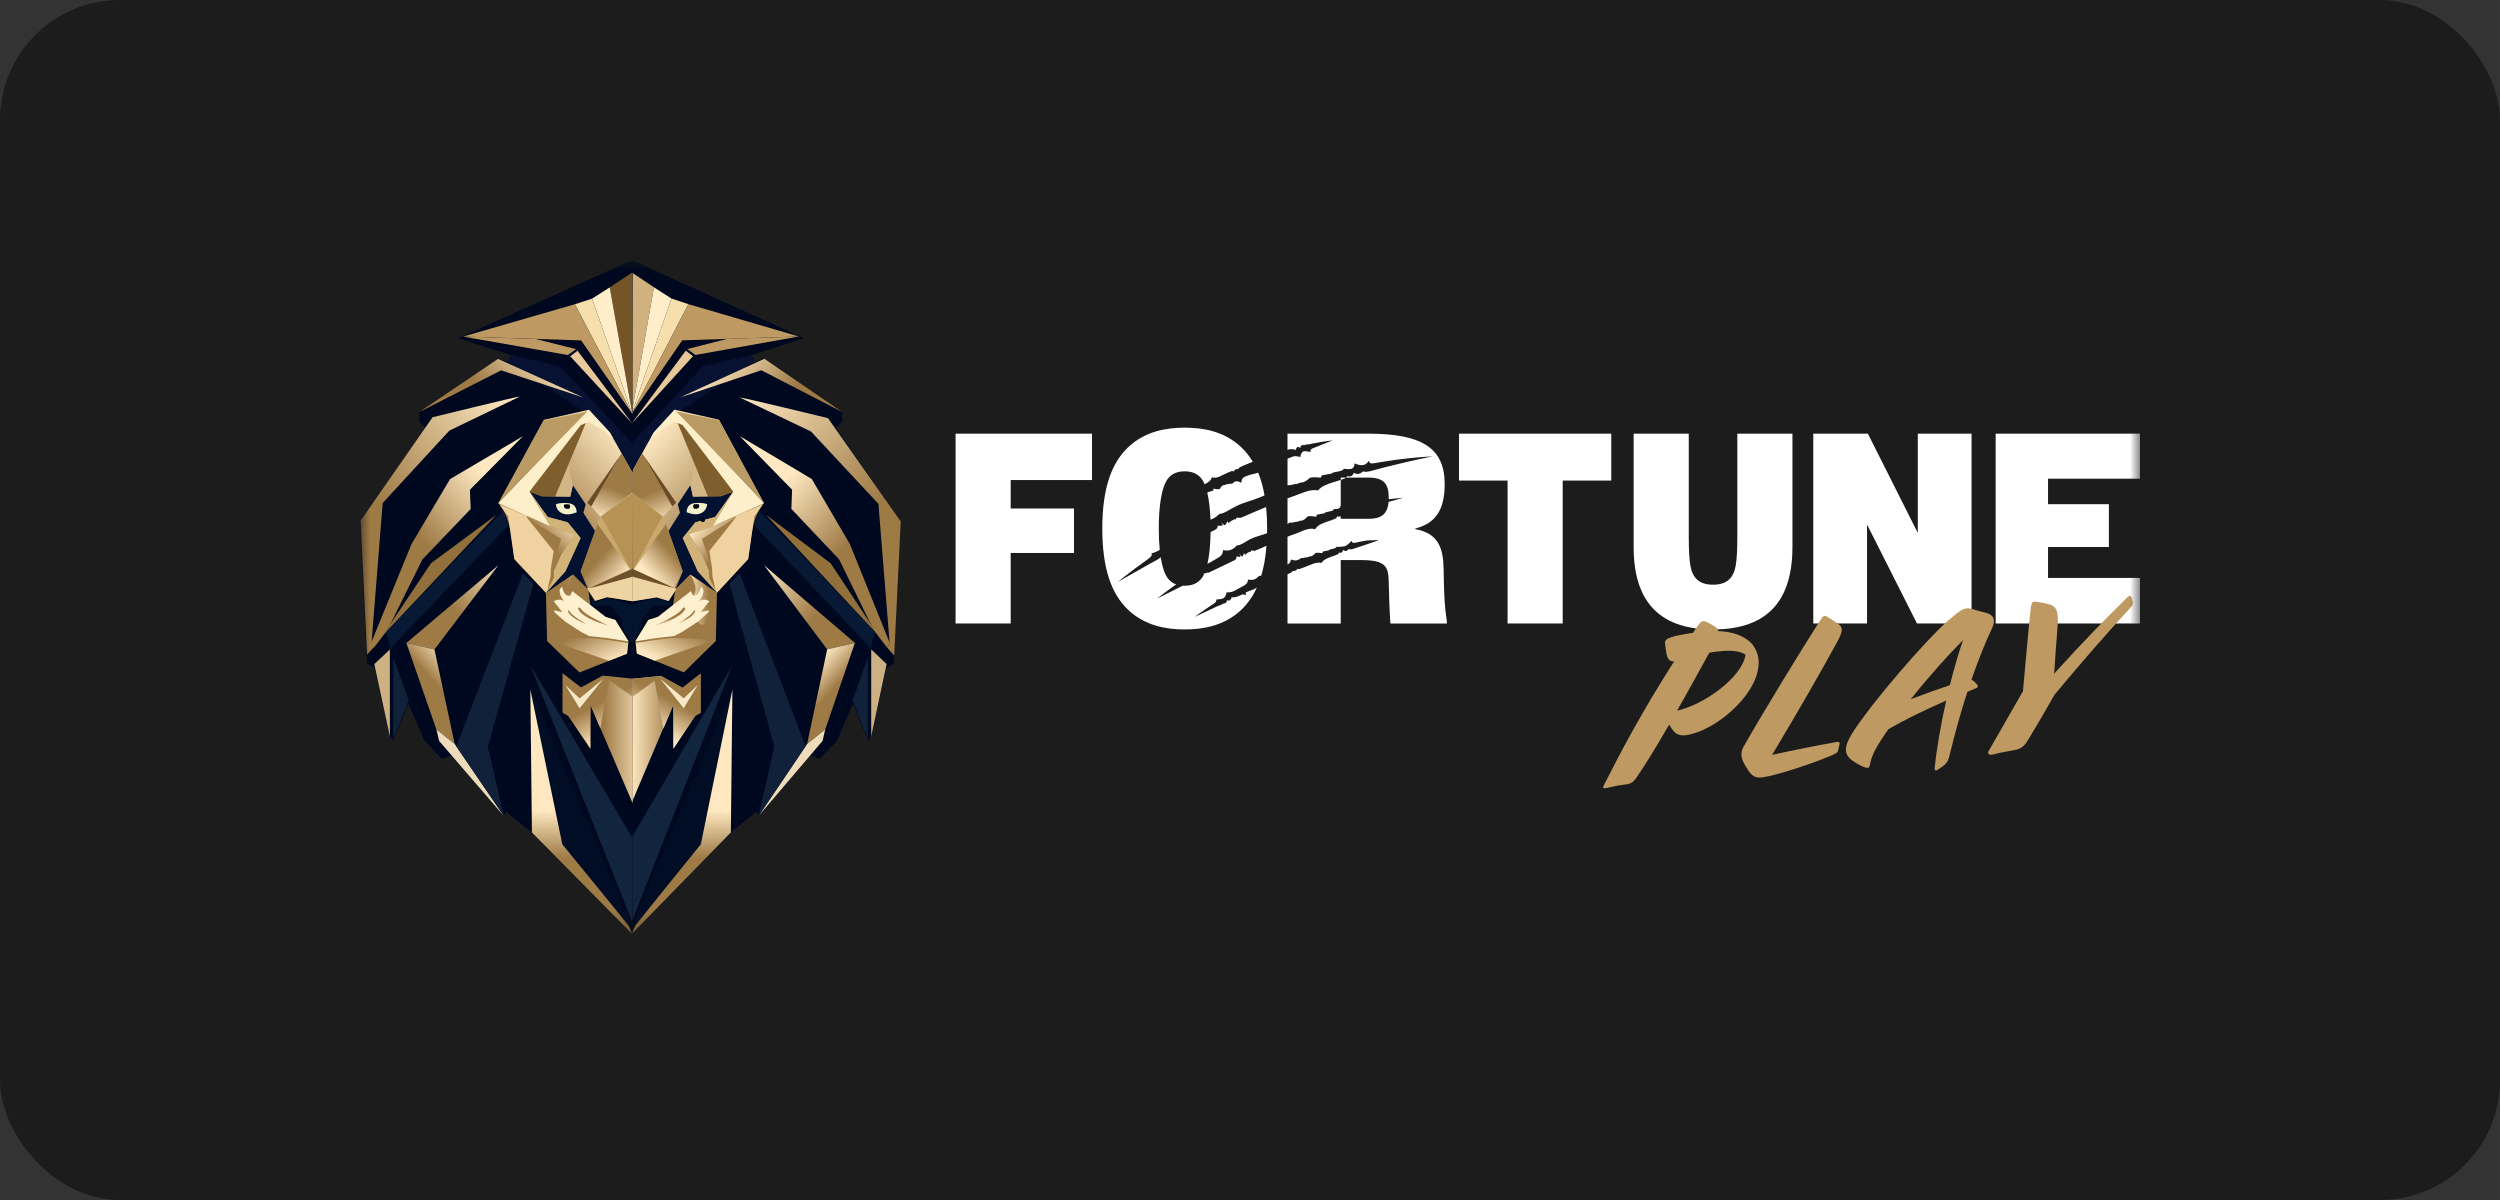 <?xml version="1.0" encoding="UTF-8"?>
<svg xmlns="http://www.w3.org/2000/svg" width="125" height="60" viewBox="0 0 125 60" fill="none">
  <rect x="0" y="0" width="125" height="60" fill="#333333" stroke="none"/>
  <rect width="125" height="60" rx="6" fill="#1C1C1C"></rect>
  <mask id="mask0_5834_1533" style="mask-type:luminance" maskUnits="userSpaceOnUse" x="18" y="13" width="89" height="34">
    <path d="M107 13H18V46.712H107V13Z" fill="white"></path>
  </mask>
  <g mask="url(#mask0_5834_1533)">
    <path d="M42.65 35.188L41.841 37.045L40.993 37.945L40.473 37.753L37.931 40.797L37.816 40.586L36.544 41.62L31.58 46.708V20.696V13L40.184 16.905L37.603 17.748L37.719 18.093L38.22 17.939L42.111 20.6V21.059L41.803 21.404L45.039 26.075L44.711 32.776L44.692 33.178L44.326 33.389L43.574 36.719L43.401 37.045" fill="#00081F"></path>
    <path d="M31.58 13.6L39.76 16.867L34.753 17.786L31.594 21.206L31.58 13.6Z" fill="#00081F"></path>
    <path d="M31.58 20.696L31.594 13.626L32.698 14.365L31.58 20.696Z" fill="#D1B17E"></path>
    <path d="M33.572 14.927L32.698 14.366L31.58 20.696L33.572 14.927Z" fill="#FFEEC9"></path>
    <path d="M34.419 15.208L33.572 14.927L31.58 20.696L34.419 15.208Z" fill="#F7DFAD"></path>
    <path d="M39.94 16.824L34.419 15.208L31.58 20.696L34.111 17.017L39.94 16.824Z" fill="#BE9961"></path>
    <path d="M31.58 21.181L34.29 17.531L34.65 17.812L31.58 21.181Z" fill="#E8C798"></path>
    <path d="M34.361 17.454L34.772 17.748L39.94 16.824L36.37 16.942L34.361 17.454Z" fill="#BE9961"></path>
    <path d="M37.603 17.748L35.157 18.303L31.58 22.17V23.625L32.249 22.342L34.002 20.543L37.719 18.093L37.603 17.748Z" fill="#071232"></path>
    <path d="M38.065 18.513L42.11 20.6L38.219 17.939L34.001 19.873L38.065 18.513Z" fill="url(#paint0_linear_5834_1533)"></path>
    <path d="M33.731 20.485L35.946 20.983L38.2 25.156C38.2 25.156 37.641 25.711 37.525 27.09L37.41 27.951L35.849 29.636L35.792 32.048L34.193 33.618L31.843 32.68L31.766 32.068L32.421 30.996L32.903 30.842L33.654 30.249L33.75 29.56L33.442 30.039L32.845 29.855L31.593 30.058L31.578 23.625L32.333 22.254L32.697 21.615L33.731 20.485Z" fill="url(#paint1_linear_5834_1533)"></path>
    <path d="M35.85 29.636L35.55 29.301L34.889 28.564L34.136 26.899L34.772 26.114L35.759 25.846L36.659 24.582L36.043 24.812L34.648 24.831L34.521 24.257L33.886 25.214L34.001 25.635L33.423 26.554L34.136 28.564L33.789 29.445L34.506 28.725L35.85 29.636Z" fill="#031131"></path>
    <path d="M35.454 28.519L35.088 27.706L34.452 26.71L35.627 26.324L36.659 24.582L35.759 25.845L34.771 26.113L34.136 26.898L34.889 28.564L35.85 29.636L35.473 28.908L35.454 28.519Z" fill="#D1B379"></path>
    <path d="M33.746 21.091L34.136 21.263L36.659 24.582L35.627 26.324L38.2 25.156L37.101 23.994L33.731 20.485L32.697 21.615L32.515 21.936L32.998 21.512L33.746 21.091Z" fill="#FCEFCA"></path>
    <path d="M37.139 23.994L38.199 25.156L35.969 21.027L33.807 20.571L37.139 23.994Z" fill="#B99B63"></path>
    <path d="M34.739 23.236L34.52 24.256L34.648 24.831L35.397 24.82L34.739 23.236Z" fill="#D2B686"></path>
    <path d="M36.557 24.448L36.659 24.582L36.042 24.812L35.397 24.821L33.88 21.151L34.135 21.263L36.557 24.448Z" fill="#7E5E2C"></path>
    <path d="M36.987 21.806L40.589 23.95L42.495 27.205L44.479 32.125L44.364 32.393L43.69 31.512L41.956 27.97L39.568 25.444L39.606 24.486L36.987 21.806Z" fill="url(#paint2_linear_5834_1533)"></path>
    <path d="M38.308 25.75L41.532 28.162L43.535 31.198L43.754 31.597L38.308 25.75Z" fill="#92703B"></path>
    <path d="M38.2 28.258L42.745 32.144L41.359 32.469L38.2 28.258Z" fill="url(#paint3_linear_5834_1533)"></path>
    <path d="M40.357 37.198L41.359 32.469L42.746 32.144L41.263 36.471L40.357 37.198Z" fill="url(#paint4_linear_5834_1533)"></path>
    <path d="M37.93 40.797L40.357 37.198L41.262 36.471L41.128 37.045L37.93 40.797Z" fill="#EDDBB9"></path>
    <path d="M36.466 29.177L36.986 28.674L40.276 37.317L37.93 40.797L38.72 37.332L36.466 29.177Z" fill="#102139"></path>
    <path d="M33.819 29.435L31.58 28.827V30.072L32.831 29.869L33.428 30.053L33.819 29.435Z" fill="#EED4A3"></path>
    <path d="M31.58 28.417L31.678 28.463L33.702 29.398L31.58 28.813V28.417Z" fill="#6E502A"></path>
    <path d="M33.147 25.82L31.692 28.463L33.715 29.398L34.136 28.564L33.423 26.554L33.147 25.82Z" fill="url(#paint5_linear_5834_1533)"></path>
    <path d="M31.58 32.144L31.722 32.029L32.073 31.323V30.991L32.681 30.277H33.424L33.572 30.2V29.996L33.424 30.132L32.852 29.919H32.698L31.58 30.225V32.144Z" fill="#03152E"></path>
    <path d="M31.786 45.889L36.62 34.48L35.041 42.214L31.747 46.31L31.786 45.889Z" fill="#010D25"></path>
    <path d="M36.62 33.255L31.593 41.869V46.081L36.62 33.255Z" fill="#12253E"></path>
    <path d="M31.747 46.31C31.766 46.253 35.041 42.214 35.041 42.214L36.62 34.48L36.543 41.62L31.578 46.709L31.747 46.31Z" fill="url(#paint6_linear_5834_1533)"></path>
    <path d="M33.043 33.79L34.122 34.384L35.027 33.675V35.628L34.757 35.781L33.659 37.428V35.245L31.58 40.146V33.944L33.043 33.79Z" fill="url(#paint7_linear_5834_1533)"></path>
    <path d="M31.58 24.614L33.146 25.82L31.692 28.463L31.593 28.417L31.58 24.614Z" fill="#B69355"></path>
    <path d="M33.267 26.137L33.118 25.875L33.616 25.322L32.109 22.665L31.58 23.625L31.581 24.614L33.147 25.82L33.182 25.877L33.267 26.137Z" fill="url(#paint8_linear_5834_1533)"></path>
    <path d="M33.808 25.131L33.616 25.322L32.108 22.665L33.808 25.131Z" fill="#6A4B28"></path>
    <path d="M31.692 28.463L33.293 26.208C33.293 26.208 33.231 25.786 33.147 25.82C33.063 25.854 31.692 28.463 31.692 28.463Z" fill="#C9A96E"></path>
    <path d="M34.335 25.624C34.335 25.624 34.294 25.198 34.74 25.156C35.186 25.115 35.357 25.211 35.357 25.211C35.357 25.211 35.349 25.534 35.04 25.665C34.732 25.797 34.376 25.624 34.376 25.624" fill="#F5EFCC"></path>
    <path d="M34.699 25.211C34.691 25.223 34.651 25.3 34.651 25.3L34.675 25.398L34.722 25.437H34.841L34.924 25.398L34.959 25.34V25.273L34.935 25.211H34.699Z" fill="#00030D"></path>
    <path d="M35.778 29.496L35.606 28.739V28.417L35.095 26.947L36.791 25.875V25.796L35.627 26.324L34.452 26.71L35.088 27.706L35.454 28.519L35.473 28.908L35.778 29.496Z" fill="url(#paint9_linear_5834_1533)"></path>
    <path d="M38.152 25.211L36.79 25.796V25.875L35.466 27.55L35.605 28.417L35.621 28.807L35.777 29.496L35.849 29.636L37.41 27.951L37.718 25.82L38.152 25.211Z" fill="#EFD29F"></path>
    <path d="M33.019 33.944L34.239 34.917L34.889 34.25L34.184 35.411L33.019 33.944Z" fill="#F4DFB7"></path>
    <path d="M32.731 34.034L31.632 34.84L31.619 33.933L33.052 33.805L34.131 34.398L35.036 33.69V35.642L34.767 35.796L33.669 37.442V35.26L33.171 36.433L32.731 34.034Z" fill="url(#paint10_linear_5834_1533)"></path>
    <path d="M32.734 33.036L35.794 31.966L33.616 31.902L32.914 31.978L31.79 32.144L31.844 32.68L32.734 33.036Z" fill="url(#paint11_linear_5834_1533)"></path>
    <path d="M35.041 31.238C35.041 31.238 35.49 31.376 35.548 30.058C35.548 30.058 35.664 29.631 35.201 29.197L34.506 28.725C34.506 28.725 35.001 29.413 34.652 29.783C34.652 29.783 34.572 30.805 35.041 31.238Z" fill="url(#paint12_linear_5834_1533)"></path>
    <path d="M31.766 32.067L32.826 31.901L33.715 31.799L34.106 31.597L34.889 31.085L35.397 30.638L35.466 30.511L35.04 30.6L35.466 30.058C35.466 30.058 35.178 29.885 34.958 30.058C34.958 30.058 35.38 29.515 35.04 29.336C35.04 29.336 34.988 29.834 34.651 29.783L34.546 29.554L33.653 30.25L32.902 30.843L32.42 30.996L31.765 32.068L31.766 32.067Z" fill="#FDF0CE"></path>
    <path d="M32.654 31.314C32.654 31.314 33.861 30.801 34.099 30.464C34.336 30.127 34.584 30.787 32.654 31.314Z" fill="url(#paint13_linear_5834_1533)"></path>
    <path d="M33.82 31.22C33.82 31.22 34.537 30.814 34.662 30.587C34.786 30.36 34.988 30.754 33.82 31.22Z" fill="url(#paint14_linear_5834_1533)"></path>
    <path d="M33.019 33.944L34.184 34.917L34.889 34.25L34.184 35.411L33.019 33.944Z" fill="#F6E8C8"></path>
    <path d="M43.561 32.469L44.331 33.203L43.561 36.815V32.539" fill="#CEB183"></path>
    <path d="M43.523 32.393L43.755 31.597L37.963 25.546L37.719 26.273L43.523 32.393Z" fill="#081935"></path>
    <path d="M20.417 35.191L21.235 37.048L22.093 37.948L22.619 37.756L25.192 40.8L25.309 40.59L26.595 41.623L31.619 46.712V20.699V13.003L22.911 16.909L25.523 17.751L25.406 18.096L24.899 17.943L20.962 20.603V21.063L21.274 21.408L18 26.079L18.331 32.779L18.351 33.181L18.721 33.391L19.481 36.723L19.657 37.048" fill="#00081F"></path>
    <path d="M31.619 13.603L23.34 16.87L28.407 17.79L31.604 21.21L31.619 13.603Z" fill="#00081F"></path>
    <path d="M31.619 20.7L31.604 13.629L30.487 14.369L31.619 20.7Z" fill="#755528"></path>
    <path d="M29.603 14.931L30.487 14.369L31.619 20.7L29.603 14.931Z" fill="#FFEEC9"></path>
    <path d="M28.745 15.212L29.603 14.931L31.619 20.7L28.745 15.212Z" fill="#F7DFAD"></path>
    <path d="M23.158 16.828L28.745 15.211L31.618 20.7L29.057 17.02L23.158 16.828Z" fill="#BE9961"></path>
    <path d="M31.619 21.185L28.875 17.534L28.512 17.815L31.619 21.185Z" fill="#E8C798"></path>
    <path d="M28.803 17.458L28.387 17.752L23.158 16.828L26.77 16.946L28.803 17.458Z" fill="#BE9961"></path>
    <path d="M25.523 17.752L27.998 18.307L31.619 22.174V23.629L30.941 22.346L29.168 20.546L25.406 18.096L25.523 17.752Z" fill="#071232"></path>
    <path d="M25.055 18.517L20.962 20.604L24.899 17.943L29.168 19.876L25.055 18.517Z" fill="url(#paint15_linear_5834_1533)"></path>
    <path d="M29.44 20.489L27.199 20.987L24.918 25.16C24.918 25.16 25.483 25.715 25.6 27.094L25.717 27.955L27.296 29.64L27.355 32.052L28.972 33.622L31.35 32.684L31.428 32.072L30.766 31L30.278 30.846L29.518 30.253L29.421 29.564L29.733 30.042L30.337 29.858L31.604 30.062L31.619 23.629L30.854 22.258L30.486 21.619L29.44 20.489Z" fill="url(#paint16_linear_5834_1533)"></path>
    <path d="M27.297 29.64L27.601 29.305L28.269 28.568L29.031 26.902L28.388 26.117L27.389 25.849L26.478 24.586L27.102 24.815L28.513 24.835L28.642 24.26L29.285 25.217L29.168 25.639L29.753 26.557L29.031 28.568L29.383 29.448L28.657 28.729L27.297 29.64Z" fill="#031131"></path>
    <path d="M27.697 28.523L28.068 27.709L28.711 26.714L27.522 26.328L26.478 24.586L27.389 25.849L28.388 26.117L29.031 26.902L28.269 28.568L27.297 29.64L27.678 28.911L27.697 28.523Z" fill="#D1B379"></path>
    <path d="M29.425 21.095L29.031 21.267L26.478 24.586L27.522 26.328L24.918 25.16L26.03 23.997L29.44 20.489L30.486 21.618L30.671 21.94L30.182 21.516L29.425 21.095Z" fill="#FCEFCA"></path>
    <path d="M25.991 23.997L24.918 25.16L27.175 21.03L29.363 20.575L25.991 23.997Z" fill="#B99B63"></path>
    <path d="M28.42 23.239L28.641 24.26L28.512 24.835L27.754 24.824L28.42 23.239Z" fill="#D2B686"></path>
    <path d="M26.581 24.452L26.478 24.586L27.102 24.815L27.755 24.824L29.289 21.154L29.031 21.267L26.581 24.452Z" fill="#7E5E2C"></path>
    <path d="M26.146 21.81L22.502 23.954L20.572 27.209L18.564 32.128L18.681 32.397L19.364 31.516L21.118 27.974L23.534 25.448L23.495 24.49L26.146 21.81Z" fill="url(#paint17_linear_5834_1533)"></path>
    <path d="M24.809 25.753L21.547 28.166L19.52 31.201L19.298 31.601L24.809 25.753Z" fill="#92703B"></path>
    <path d="M24.918 28.262L20.319 32.148L21.722 32.473L24.918 28.262Z" fill="url(#paint18_linear_5834_1533)"></path>
    <path d="M22.735 37.202L21.722 32.473L20.319 32.148L21.819 36.474L22.735 37.202Z" fill="url(#paint19_linear_5834_1533)"></path>
    <path d="M25.192 40.801L22.737 37.202L21.82 36.474L21.957 37.048L25.192 40.801Z" fill="#EDDBB9"></path>
    <path d="M26.673 29.18L26.147 28.677L22.818 37.321L25.192 40.801L24.392 37.336L26.673 29.18Z" fill="#102139"></path>
    <path d="M29.367 29.424L31.633 28.817V30.061L30.366 29.858L29.762 30.042L29.367 29.424Z" fill="#EED4A3"></path>
    <path d="M31.633 28.435L31.533 28.481L29.486 29.416L31.633 28.831V28.435Z" fill="#6E502A"></path>
    <path d="M30.033 25.824L31.505 28.467L29.457 29.402L29.032 28.568L29.753 26.558L30.033 25.824Z" fill="url(#paint20_linear_5834_1533)"></path>
    <path d="M31.619 32.148L31.474 32.033L31.119 31.326V30.995L30.504 30.28H29.752L29.603 30.203V29.999L29.752 30.135L30.331 29.923H30.487L31.619 30.229V32.148Z" fill="#03152E"></path>
    <path d="M31.409 45.893L26.517 34.483L28.116 42.218L31.448 46.314L31.409 45.893Z" fill="#010D25"></path>
    <path d="M26.517 33.258L31.604 41.873V46.084L26.517 33.258Z" fill="#12253E"></path>
    <path d="M31.449 46.314C31.429 46.257 28.116 42.217 28.116 42.217L26.517 34.483L26.596 41.624L31.619 46.713L31.449 46.314Z" fill="url(#paint21_linear_5834_1533)"></path>
    <path d="M30.152 33.808L29.06 34.401L28.145 33.694V35.646L28.417 35.799L29.528 37.446V35.263L31.633 40.164L31.619 33.961L30.152 33.808Z" fill="url(#paint22_linear_5834_1533)"></path>
    <path d="M31.646 24.618L30.061 25.824L31.533 28.467L31.633 28.421L31.646 24.618Z" fill="#B69355"></path>
    <path d="M29.911 26.141L30.062 25.879L29.557 25.326L31.083 22.668L31.619 23.629L31.616 24.618L30.032 25.824L29.997 25.881L29.911 26.141Z" fill="url(#paint23_linear_5834_1533)"></path>
    <path d="M29.363 25.135L29.557 25.326L31.083 22.668L29.363 25.135Z" fill="#6A4B28"></path>
    <path d="M31.504 28.467L29.884 26.212C29.884 26.212 29.947 25.79 30.032 25.824C30.117 25.858 31.504 28.467 31.504 28.467Z" fill="#C9A96E"></path>
    <path d="M28.829 25.628C28.829 25.628 28.871 25.201 28.419 25.16C27.967 25.119 27.795 25.215 27.795 25.215C27.795 25.215 27.803 25.538 28.115 25.669C28.427 25.801 28.787 25.628 28.787 25.628" fill="#F5EFCC"></path>
    <path d="M28.462 25.215C28.47 25.226 28.509 25.304 28.509 25.304L28.485 25.402L28.437 25.441H28.318L28.234 25.402L28.198 25.343V25.277L28.222 25.215H28.462Z" fill="#00030D"></path>
    <path d="M27.369 29.5L27.543 28.743V28.421L28.06 26.95L26.345 25.879V25.8L27.522 26.328L28.711 26.714L28.067 27.709L27.697 28.523L27.677 28.911L27.369 29.5Z" fill="url(#paint24_linear_5834_1533)"></path>
    <path d="M24.968 25.215L26.345 25.8V25.879L27.684 27.554L27.544 28.421L27.528 28.811L27.37 29.5L27.297 29.64L25.718 27.955L25.406 25.824L24.968 25.215Z" fill="#EFD29F"></path>
    <path d="M30.162 33.947L28.927 34.921L28.269 34.254L28.982 35.415L30.162 33.947Z" fill="#F4DFB7"></path>
    <path d="M30.462 34.009L31.631 34.84L31.618 33.933L30.137 33.78L29.045 34.373L28.129 33.664V35.617L28.402 35.771L29.513 37.417V35.234L30.017 36.408L30.462 34.009Z" fill="url(#paint25_linear_5834_1533)"></path>
    <path d="M30.449 33.039L27.353 31.97L29.557 31.905L30.268 31.982L31.405 32.148L31.35 32.684L30.449 33.039Z" fill="url(#paint26_linear_5834_1533)"></path>
    <path d="M28.115 31.241C28.115 31.241 27.661 31.379 27.602 30.061C27.602 30.061 27.485 29.634 27.953 29.2L28.657 28.728C28.657 28.728 28.156 29.416 28.509 29.786C28.509 29.786 28.59 30.808 28.115 31.241Z" fill="url(#paint27_linear_5834_1533)"></path>
    <path d="M31.428 32.071L30.356 31.905L29.456 31.803L29.06 31.601L28.268 31.088L27.754 30.642L27.684 30.514L28.114 30.604L27.684 30.061C27.684 30.061 27.975 29.889 28.197 30.061C28.197 30.061 27.77 29.519 28.114 29.34C28.114 29.34 28.167 29.838 28.508 29.787L28.615 29.557L29.518 30.253L30.278 30.847L30.765 31L31.427 32.072L31.428 32.071Z" fill="#FDF0CE"></path>
    <path d="M30.531 31.318C30.531 31.318 29.309 30.805 29.068 30.468C28.828 30.13 28.577 30.79 30.531 31.318Z" fill="url(#paint28_linear_5834_1533)"></path>
    <path d="M29.352 31.224C29.352 31.224 28.626 30.818 28.5 30.591C28.374 30.364 28.17 30.758 29.352 31.224Z" fill="url(#paint29_linear_5834_1533)"></path>
    <path d="M30.162 33.947L28.982 34.921L28.269 34.254L28.982 35.415L30.162 33.947Z" fill="#F6E8C8"></path>
    <path d="M19.494 32.473L18.715 33.207L19.494 36.819V32.543" fill="#CEB183"></path>
    <path d="M19.533 32.397L19.298 31.601L25.159 25.55L25.406 26.277L19.533 32.397Z" fill="#081935"></path>
    <path d="M19.668 32.884L20.439 35.028L19.668 36.959V32.884Z" fill="#10223A"></path>
    <path d="M35.141 26.102C35.294 26.102 35.294 25.867 35.141 25.867C34.989 25.867 34.989 26.102 35.141 26.102Z" fill="#00081F"></path>
    <path d="M43.389 32.88L42.627 35.024L43.389 36.956V32.88Z" fill="#10223A"></path>
    <path d="M36.987 19.873C37.064 19.853 41.398 20.907 41.398 20.907L45.038 26.075L44.711 32.776L44.364 32.392L44.479 32.124L43.921 25.194L40.55 21.576L36.987 19.873Z" fill="url(#paint30_linear_5834_1533)"></path>
    <path d="M25.989 19.828C25.913 19.809 21.629 20.862 21.629 20.862L18.03 26.031L18.354 32.731L18.696 32.348L18.582 32.08L19.134 25.15L22.467 21.531L25.989 19.828Z" fill="url(#paint31_linear_5834_1533)"></path>
    <path d="M61.985 23.375C62.002 23.364 62.019 23.353 62.038 23.343C62.024 23.349 62.012 23.356 62.003 23.361H62.002C61.995 23.366 61.989 23.371 61.985 23.375Z" fill="white"></path>
    <path d="M64.376 28.71V28.712C64.414 28.695 64.45 28.679 64.483 28.663C64.454 28.677 64.418 28.693 64.376 28.71Z" fill="white"></path>
    <path d="M64.542 28.63C64.523 28.642 64.504 28.653 64.483 28.663C64.498 28.656 64.512 28.649 64.522 28.643H64.523C64.531 28.639 64.537 28.634 64.542 28.63Z" fill="white"></path>
    <path d="M63.305 25.351C63.356 25.329 63.395 25.311 63.422 25.296L63.42 25.297C63.403 25.305 63.382 25.315 63.357 25.326C63.34 25.334 63.323 25.342 63.305 25.35V25.351Z" fill="white"></path>
    <path d="M67.037 23.994C67.069 23.983 67.088 23.977 67.088 23.977C67.175 23.95 67.254 23.925 67.305 23.879H67.037V23.994Z" fill="white"></path>
    <path d="M47.779 31.174H50.534V27.649H53.699V25.425H50.534V24.002H54.6V21.683H47.779V31.174Z" fill="white"></path>
    <path d="M62.592 29.501C62.516 29.536 62.401 29.565 62.297 29.615C62.284 29.651 62.289 29.752 62.289 29.752C62.267 29.761 62.182 29.691 62.089 29.734C62.009 29.771 62.004 29.771 62.016 29.765C61.913 29.812 61.747 29.894 61.738 29.838C61.738 29.838 61.692 29.921 61.597 29.845C61.533 29.995 61.492 30.074 61.346 30.003C61.355 30.139 61.245 30.176 61.127 30.194C61.085 30.253 61.008 30.247 60.892 30.304C61.174 30.166 61.085 30.208 60.861 30.316C60.908 30.292 60.82 30.334 60.733 30.376C60.384 30.541 60.047 30.701 59.726 30.849C59.726 30.849 60.062 30.594 60.652 30.208C60.75 30.144 60.855 30.076 60.8 29.984C61.081 29.934 61.268 29.991 61.324 29.621C61.324 29.621 61.58 29.631 61.725 29.539C61.855 29.472 61.998 29.391 62.147 29.308C62.271 29.24 62.399 29.171 62.397 28.979C62.663 29.031 62.797 28.962 62.957 28.794C62.985 28.801 63.023 28.794 63.065 28.779C63.194 28.347 63.281 27.853 63.324 27.289C63.302 27.298 63.28 27.308 63.258 27.317C63.179 27.352 63.1 27.387 63.021 27.422C62.942 27.457 62.863 27.492 62.788 27.517C62.704 27.563 62.746 27.541 62.573 27.518C62.49 27.695 62.519 27.532 62.458 27.602C62.451 27.599 62.316 27.67 62.272 27.739C62.272 27.739 62.21 27.724 62.21 27.642C62.091 27.941 62.12 27.83 61.943 27.674C62.078 27.85 62.056 27.86 61.815 27.826C61.844 27.958 61.756 27.999 61.669 28.039C61.584 28.08 61.502 28.119 61.408 28.164C61.327 28.203 61.236 28.247 61.129 28.3C61.115 28.307 61.099 28.315 61.081 28.323C61.097 28.315 61.113 28.308 61.129 28.3C61.35 28.191 61.235 28.246 61.043 28.34C61.015 28.352 60.899 28.408 60.783 28.465C60.668 28.521 60.553 28.578 60.578 28.566C60.451 28.628 60.359 28.673 60.346 28.601C60.336 28.639 60.339 28.656 60.359 28.658C60.416 28.647 60.476 28.618 60.542 28.586C60.444 28.633 60.386 28.661 60.359 28.658C60.315 28.667 60.272 28.666 60.229 28.648C60.208 28.697 60.186 28.744 60.163 28.786C59.999 29.085 59.713 29.288 59.235 29.288C59.201 29.288 59.168 29.287 59.136 29.285C59.124 29.291 59.113 29.296 59.102 29.302C58.67 29.52 58.253 29.731 57.855 29.929C57.856 29.93 58.198 29.651 58.808 29.22C58.576 29.137 58.415 28.982 58.307 28.786C58.187 28.568 58.097 28.251 58.035 27.862C57.989 27.904 57.928 27.946 57.854 27.99C58.02 27.898 58.016 27.901 57.687 28.086C57.748 28.052 57.803 28.021 57.854 27.99C57.799 28.021 57.725 28.062 57.638 28.11C57.712 28.068 57.576 28.142 57.44 28.218C56.9 28.518 56.383 28.813 55.892 29.094C55.893 29.096 56.409 28.66 57.328 28.008C57.481 27.899 57.646 27.786 57.569 27.673C57.746 27.62 57.881 27.568 57.987 27.49C57.955 27.169 57.939 26.812 57.939 26.427C57.939 25.369 58.061 24.515 58.307 24.068C58.471 23.77 58.757 23.566 59.234 23.566C59.712 23.566 59.998 23.769 60.162 24.068C60.187 24.112 60.209 24.162 60.231 24.215C60.246 24.207 60.26 24.199 60.275 24.191C60.4 24.124 60.528 24.057 60.599 23.864C60.791 23.922 60.925 23.855 61.062 23.788C61.169 23.736 61.277 23.684 61.172 23.734C61.237 23.703 61.293 23.676 61.346 23.652C61.4 23.627 61.449 23.604 61.502 23.592C61.552 23.556 61.606 23.532 61.689 23.574C61.726 23.477 61.793 23.446 61.906 23.456C61.923 23.427 61.946 23.403 61.973 23.381C61.947 23.378 61.961 23.372 62.001 23.36C62.028 23.342 62.078 23.319 62.153 23.287C62.111 23.305 62.072 23.322 62.036 23.341C62.072 23.323 62.121 23.302 62.176 23.279C62.176 23.279 62.292 23.23 62.409 23.182C62.468 23.158 62.526 23.134 62.585 23.11C62.604 23.103 62.622 23.096 62.64 23.088C62.473 22.809 62.279 22.567 62.059 22.359C61.213 21.559 60.149 21.383 59.235 21.383C58.321 21.383 57.257 21.559 56.411 22.359C55.579 23.145 55.115 24.407 55.115 26.427C55.115 28.448 55.579 29.708 56.411 30.495C57.257 31.295 58.321 31.472 59.235 31.472C60.149 31.472 61.213 31.295 62.059 30.495C62.375 30.197 62.638 29.829 62.842 29.377C62.829 29.386 62.814 29.394 62.801 29.403C62.661 29.5 62.666 29.465 62.59 29.5L62.592 29.501Z" fill="white"></path>
    <path d="M70.761 26.456V26.429C71.743 26.171 72.234 25.547 72.234 24.205C72.234 22.388 71.088 21.683 68.386 21.683H64.375V22.494C64.476 22.465 64.628 22.422 64.633 22.486C64.633 22.486 64.682 22.403 64.767 22.517C64.836 22.362 64.882 22.283 65.015 22.409C65.016 22.25 65.124 22.241 65.238 22.258C65.284 22.203 65.356 22.234 65.471 22.207C65.191 22.274 65.279 22.254 65.503 22.203C65.455 22.215 65.543 22.196 65.629 22.178C65.977 22.107 66.315 22.053 66.638 22.017C66.638 22.017 66.28 22.159 65.688 22.396C65.589 22.436 65.484 22.479 65.527 22.602C65.263 22.567 65.086 22.446 65.013 22.854C65.013 22.854 64.774 22.767 64.634 22.834C64.553 22.862 64.466 22.896 64.376 22.932V24.264C64.456 24.268 64.544 24.254 64.637 24.231C64.739 24.205 64.847 24.168 64.796 24.214C65.109 24.079 65.131 24.128 65.13 24.128C65.304 24.044 65.349 24.031 65.489 23.891C65.592 23.862 65.751 23.852 66.034 23.884C66.058 23.846 66.09 23.773 66.09 23.773C66.09 23.773 66.355 23.716 66.597 23.675C66.582 23.625 66.841 23.588 66.841 23.588C66.841 23.588 67.184 23.542 67.18 23.439C67.505 23.464 67.7 23.512 67.733 23.169C67.982 23.284 68.269 23.335 68.446 23.033C68.458 23.21 68.62 23.179 68.783 23.149C68.942 23.122 69.104 23.095 69.265 23.069C70.069 22.942 70.866 22.858 71.638 22.816C71.64 22.82 70.746 22.984 69.358 23.335C69.16 23.385 68.952 23.44 68.878 23.46C68.751 23.494 68.64 23.524 68.568 23.544C68.605 23.535 68.642 23.525 68.681 23.514C68.43 23.582 68.435 23.58 68.568 23.544C68.404 23.586 68.267 23.611 68.162 23.569C67.989 23.706 67.864 23.743 67.692 23.635C67.634 23.811 67.531 23.842 67.353 23.811C67.343 23.839 67.326 23.861 67.305 23.88H68.428C69.206 23.88 69.438 24.206 69.438 24.897C69.438 24.919 69.438 24.94 69.437 24.962C69.683 24.932 69.927 24.907 70.167 24.888C70.168 24.89 69.897 24.96 69.43 25.093C69.377 25.706 69.061 25.941 68.428 25.941H67.036V25.811C66.994 25.839 66.936 25.838 66.858 25.82C66.84 25.912 66.757 25.941 66.661 25.975C66.662 25.974 66.466 26.043 66.266 26.116C66.082 26.183 65.894 26.252 65.753 26.462C65.515 26.395 65.321 26.47 65.126 26.546C64.975 26.605 64.822 26.666 64.971 26.608C64.879 26.644 64.8 26.675 64.725 26.705C64.65 26.735 64.581 26.763 64.51 26.779C64.467 26.803 64.425 26.824 64.376 26.829V28.227C64.46 28.181 64.53 28.113 64.554 27.972C64.779 28.068 64.909 28.017 65.062 27.898C65.117 27.907 65.178 27.899 65.242 27.883C65.306 27.867 65.373 27.843 65.343 27.876C65.536 27.785 65.552 27.822 65.552 27.822C65.658 27.763 65.686 27.755 65.767 27.652C65.83 27.632 65.931 27.629 66.114 27.66C66.127 27.633 66.142 27.577 66.142 27.577C66.142 27.577 66.308 27.54 66.459 27.513C66.446 27.474 66.608 27.45 66.608 27.45C66.608 27.45 66.822 27.42 66.813 27.341C67.021 27.365 67.185 27.297 67.195 27.329C67.32 27.291 67.406 27.223 67.585 27.038C67.606 27.175 67.706 27.151 67.806 27.128C67.905 27.107 68.005 27.086 68.104 27.065C68.601 26.966 68.437 27.055 68.913 26.991C68.914 26.993 69.032 26.995 68.183 27.27C68.061 27.311 67.934 27.353 67.889 27.369C67.811 27.395 67.745 27.418 67.7 27.433C67.723 27.426 67.745 27.418 67.769 27.41C67.615 27.463 67.618 27.461 67.7 27.433C67.6 27.465 67.515 27.484 67.445 27.451C67.345 27.556 67.268 27.583 67.152 27.498C67.128 27.633 67.065 27.656 66.949 27.63C66.935 27.703 66.868 27.727 66.792 27.755C66.793 27.755 66.637 27.811 66.478 27.871C66.331 27.926 66.182 27.983 66.07 28.149C65.88 28.099 65.725 28.16 65.57 28.221C65.449 28.269 65.326 28.319 65.446 28.271C65.372 28.301 65.309 28.326 65.249 28.349C65.19 28.373 65.134 28.396 65.078 28.409C65.019 28.443 64.96 28.467 64.879 28.436C64.826 28.522 64.752 28.553 64.634 28.554C64.613 28.58 64.586 28.603 64.555 28.624C64.582 28.624 64.567 28.631 64.523 28.645C64.496 28.661 64.447 28.683 64.376 28.713V31.176H67.037V28.003H68.019C69.302 28.003 69.424 28.315 69.438 29.142C69.452 29.766 69.466 30.376 69.52 31.176H72.344V31.081C72.234 30.308 72.207 29.983 72.18 28.45C72.166 27.433 71.934 26.66 70.761 26.457L70.761 26.456Z" fill="white"></path>
    <path d="M72.95 24.028H75.379V31.174H78.134V24.028H80.563V21.683H72.95V24.028Z" fill="white"></path>
    <path d="M86.866 26.808C86.866 27.527 86.839 27.974 86.785 28.286C86.675 28.896 86.348 29.235 85.652 29.235C84.956 29.235 84.629 28.896 84.52 28.286C84.465 27.974 84.438 27.527 84.438 26.808V21.683H81.682V27.351C81.682 30.266 83.155 31.473 85.652 31.473C88.149 31.473 89.622 30.266 89.622 27.351V21.683H86.866V26.808Z" fill="white"></path>
    <path d="M95.89 26.619H95.876L93.394 21.683H90.664V31.174H93.352V26.252H93.366L95.849 31.174H98.578V21.683H95.89V26.619Z" fill="white"></path>
    <path d="M107 23.934V21.683H99.783V31.174H107V28.896H102.402V27.351H105.444V25.209H102.402V23.934H107Z" fill="white"></path>
    <path d="M80.239 39.413C80.186 39.417 80.121 39.4 80.178 39.291C80.978 37.703 82.11 35.555 83.705 33.071C83.496 33.096 83.379 32.946 83.333 32.729C83.302 32.584 83.258 32.261 83.252 32.167C83.241 32.01 83.321 31.942 83.558 31.862C83.786 31.784 84.213 31.702 84.654 31.641C84.729 31.509 84.816 31.388 84.903 31.266C85.048 31.067 85.139 31.019 85.292 31.082C85.401 31.128 85.643 31.258 85.798 31.363C85.853 31.401 85.901 31.472 85.917 31.555C86.574 31.584 87.135 31.745 87.532 32.128C87.758 32.334 87.911 32.722 87.93 33.005C88.038 34.574 85.974 36.385 84.496 36.727C84.048 36.831 83.839 36.719 83.726 36.601C83.623 36.492 83.529 36.362 83.457 36.23C82.833 37.313 82.215 38.322 81.782 38.94C81.637 39.139 81.473 39.213 81.22 39.23C80.727 39.284 80.439 39.399 80.239 39.412V39.413ZM85.463 32.637C85.049 33.391 84.467 34.46 83.853 35.532C85.197 35.241 87.102 33.872 87.277 32.735C87.045 32.583 86.691 32.512 86.175 32.547C85.964 32.561 85.723 32.588 85.463 32.637Z" fill="#BE9961"></path>
    <path d="M87.398 38.497C87.139 38.104 86.934 37.75 87.19 37.313C88.21 35.52 90.064 32.504 90.923 31.152C91.142 30.801 91.202 30.755 91.312 30.811C91.51 30.924 91.764 31.085 91.909 31.191C92.188 31.393 92.117 31.608 91.865 32.087C91.199 33.32 89.801 35.759 88.605 37.743C89.647 37.514 90.763 37.291 91.797 37.105C91.933 37.075 91.977 37.103 91.981 37.156C91.984 37.209 91.941 37.348 91.908 37.497C91.884 37.604 91.886 37.635 91.63 37.747C90.685 38.158 88.897 38.752 88.143 38.867C87.745 38.925 87.576 38.768 87.398 38.497Z" fill="#BE9961"></path>
    <path d="M96.732 38.42C96.832 37.425 97.044 36.202 97.312 35.028C96.204 35.513 95.201 36.001 94.418 36.464C93.811 37.325 93.587 37.75 93.502 38.208C93.477 38.314 93.462 38.389 93.377 38.395C93.283 38.401 92.979 38.285 92.656 38.055C92.191 37.74 92.175 37.362 92.613 36.66C93.625 35.067 96.312 32.005 97.308 31.117C97.916 30.582 98.117 30.432 98.37 30.415C98.549 30.403 98.898 30.558 99.252 30.628C99.692 30.725 99.795 31.001 99.611 31.392C99.242 32.174 98.891 33.06 98.573 33.985C98.617 34.003 98.661 34.032 98.707 34.071C98.852 34.197 98.888 34.269 98.892 34.321C98.895 34.363 98.875 34.385 98.649 34.474L98.371 34.588C98.03 35.62 97.735 36.712 97.471 37.791C97.397 38.091 97.298 38.192 97.137 38.319C97.086 38.353 96.955 38.436 96.874 38.494C96.814 38.54 96.719 38.547 96.732 38.42ZM97.492 34.258C97.709 33.413 97.93 32.631 98.152 32.007C97.42 32.739 96.466 33.792 95.542 34.959C96.171 34.716 96.831 34.482 97.492 34.258Z" fill="#BE9961"></path>
    <path d="M99.45 37.52C99.865 36.788 100.488 35.705 101.149 34.557C101.275 33.15 101.417 31.522 101.533 30.442C101.567 30.166 101.615 30.09 101.698 30.084C101.846 30.074 102.393 30.184 102.556 30.247C102.829 30.364 102.938 30.578 102.876 31.37C102.821 31.952 102.767 32.859 102.707 33.683C104.073 32.172 105.288 30.923 106.348 29.884C106.466 29.76 106.53 29.766 106.581 29.889C106.621 30.012 106.636 30.064 106.64 30.127C106.644 30.179 106.638 30.253 106.569 30.331C105.192 31.833 104.075 33.117 102.737 34.722C102.264 35.542 101.811 36.33 101.45 36.922C101.25 37.251 101.124 37.417 100.78 37.493C100.425 37.569 100.038 37.617 99.757 37.699C99.426 37.795 99.345 37.695 99.449 37.52L99.45 37.52Z" fill="#BE9961"></path>
    <path d="M62.706 25.603C62.605 25.646 62.503 25.691 62.402 25.735C62.301 25.779 62.2 25.824 62.106 25.857C61.997 25.914 62.051 25.887 61.841 25.88C61.72 26.075 61.772 25.9 61.691 25.98C61.682 25.978 61.51 26.067 61.448 26.145C61.448 26.145 61.373 26.136 61.382 26.05C61.205 26.376 61.251 26.257 61.05 26.113C61.198 26.282 61.17 26.295 60.879 26.287C60.901 26.422 60.788 26.476 60.678 26.529C60.629 26.553 60.58 26.577 60.53 26.601C60.522 27.226 60.469 27.771 60.371 28.195C60.518 28.114 60.677 28.021 60.842 27.926C60.996 27.838 61.156 27.749 61.147 27.505C61.484 27.569 61.651 27.481 61.848 27.265C61.997 27.301 62.329 27.045 62.512 26.958C62.834 26.805 63.042 26.779 63.353 26.661C63.355 26.585 63.356 26.508 63.356 26.429C63.356 26.043 63.339 25.684 63.306 25.351C63.262 25.37 63.212 25.391 63.152 25.416C63.206 25.393 63.257 25.372 63.306 25.35V25.349C63.25 25.373 63.185 25.4 63.112 25.431C63.112 25.431 62.908 25.516 62.706 25.603Z" fill="white"></path>
    <path d="M60.977 25.692C61.157 25.712 61.591 25.408 61.825 25.299C62.292 25.08 62.564 25.049 63.064 24.84C63.118 24.817 63.173 24.794 63.226 24.768C63.151 24.343 63.045 23.966 62.909 23.632C62.696 23.709 62.54 23.709 62.295 23.814C62.183 23.863 62.07 23.912 62.069 24.143C61.843 24.011 61.728 24.06 61.606 24.19C61.552 24.175 61.497 24.18 61.439 24.196C61.383 24.211 61.324 24.236 61.346 24.199C61.183 24.297 61.161 24.254 61.161 24.254C61.074 24.319 61.049 24.328 60.997 24.446C60.942 24.467 60.848 24.468 60.67 24.432C60.665 24.464 60.664 24.529 60.664 24.529C60.664 24.529 60.519 24.572 60.385 24.607C60.393 24.62 60.383 24.633 60.367 24.644C60.453 25.008 60.505 25.464 60.524 25.984C60.689 25.932 60.825 25.835 60.977 25.692Z" fill="white"></path>
    <path d="M64.484 26.127C64.555 26.14 64.632 26.131 64.712 26.111C64.793 26.091 64.877 26.061 64.839 26.103C65.081 25.989 65.102 26.037 65.102 26.037C65.235 25.963 65.271 25.953 65.371 25.823C65.451 25.8 65.579 25.798 65.809 25.84C65.825 25.805 65.844 25.735 65.844 25.735C65.844 25.735 66.052 25.691 66.243 25.659C66.227 25.61 66.43 25.582 66.43 25.582C66.43 25.582 66.701 25.548 66.69 25.447C66.884 25.474 66.994 25.436 67.037 25.276V23.993C66.95 24.021 66.765 24.079 66.577 24.14C66.34 24.217 66.097 24.299 65.899 24.522C65.608 24.468 65.358 24.556 65.106 24.648C64.911 24.72 64.714 24.794 64.906 24.723C64.788 24.766 64.686 24.805 64.59 24.84C64.516 24.868 64.446 24.895 64.376 24.916V26.203C64.412 26.181 64.448 26.155 64.485 26.126L64.484 26.127Z" fill="white"></path>
  </g>
  <defs>
    <linearGradient id="paint0_linear_5834_1533" x1="35.685" y1="18.06" x2="40.399" y2="22.441" gradientUnits="userSpaceOnUse">
      <stop stop-color="#FEE8C1"></stop>
      <stop offset="0.6" stop-color="#9E7A45"></stop>
    </linearGradient>
    <linearGradient id="paint1_linear_5834_1533" x1="30.623" y1="23.829" x2="37.496" y2="30.215" gradientUnits="userSpaceOnUse">
      <stop stop-color="#FEE8C1"></stop>
      <stop offset="0.6" stop-color="#9E7A45"></stop>
    </linearGradient>
    <linearGradient id="paint2_linear_5834_1533" x1="38.661" y1="24.669" x2="44.135" y2="29.755" gradientUnits="userSpaceOnUse">
      <stop stop-color="#FEE8C1"></stop>
      <stop offset="0.6" stop-color="#9E7A45"></stop>
    </linearGradient>
    <linearGradient id="paint3_linear_5834_1533" x1="37.943" y1="28.534" x2="42.32" y2="32.602" gradientUnits="userSpaceOnUse">
      <stop stop-color="#FEE8C1"></stop>
      <stop offset="0.6" stop-color="#9E7A45"></stop>
    </linearGradient>
    <linearGradient id="paint4_linear_5834_1533" x1="40.343" y1="33.562" x2="42.287" y2="35.368" gradientUnits="userSpaceOnUse">
      <stop stop-color="#FEE8C1"></stop>
      <stop offset="0.6" stop-color="#9E7A45"></stop>
    </linearGradient>
    <linearGradient id="paint5_linear_5834_1533" x1="32.341" y1="28.574" x2="34.59" y2="26.557" gradientUnits="userSpaceOnUse">
      <stop stop-color="#FEE8C1"></stop>
      <stop offset="0.51" stop-color="#9E7A45"></stop>
    </linearGradient>
    <linearGradient id="paint6_linear_5834_1533" x1="34.098" y1="40.559" x2="34.168" y2="45.569" gradientUnits="userSpaceOnUse">
      <stop stop-color="#FEE8C1"></stop>
      <stop offset="0.47" stop-color="#9E7A45"></stop>
    </linearGradient>
    <linearGradient id="paint7_linear_5834_1533" x1="31.58" y1="36.911" x2="35.027" y2="36.911" gradientUnits="userSpaceOnUse">
      <stop stop-color="#FEE8C1"></stop>
      <stop offset="0.6" stop-color="#9E7A45"></stop>
    </linearGradient>
    <linearGradient id="paint8_linear_5834_1533" x1="33.037" y1="26.237" x2="31.981" y2="23.138" gradientUnits="userSpaceOnUse">
      <stop stop-color="#FEE8C1"></stop>
      <stop offset="0.51" stop-color="#9E7A45"></stop>
    </linearGradient>
    <linearGradient id="paint9_linear_5834_1533" x1="34.826" y1="26.308" x2="36.927" y2="28.26" gradientUnits="userSpaceOnUse">
      <stop stop-color="#FEE8C1"></stop>
      <stop offset="0.6" stop-color="#9E7A45"></stop>
    </linearGradient>
    <linearGradient id="paint10_linear_5834_1533" x1="32.456" y1="36.415" x2="34.067" y2="33.37" gradientUnits="userSpaceOnUse">
      <stop stop-color="#FEE8C1"></stop>
      <stop offset="0.51" stop-color="#9E7A45"></stop>
    </linearGradient>
    <linearGradient id="paint11_linear_5834_1533" x1="33.24" y1="33.146" x2="35.017" y2="29.592" gradientUnits="userSpaceOnUse">
      <stop stop-color="#FEE8C1"></stop>
      <stop offset="0.51" stop-color="#9E7A45"></stop>
    </linearGradient>
    <linearGradient id="paint12_linear_5834_1533" x1="34.417" y1="29.971" x2="36.396" y2="30.038" gradientUnits="userSpaceOnUse">
      <stop stop-color="#FEE8C1"></stop>
      <stop offset="0.51" stop-color="#9E7A45"></stop>
    </linearGradient>
    <linearGradient id="paint13_linear_5834_1533" x1="33.119" y1="31.547" x2="33.812" y2="30.163" gradientUnits="userSpaceOnUse">
      <stop stop-color="#FEE8C1"></stop>
      <stop offset="0.51" stop-color="#9E7A45"></stop>
    </linearGradient>
    <linearGradient id="paint14_linear_5834_1533" x1="34.127" y1="31.333" x2="34.462" y2="30.42" gradientUnits="userSpaceOnUse">
      <stop stop-color="#FEE8C1"></stop>
      <stop offset="0.51" stop-color="#9E7A45"></stop>
    </linearGradient>
    <linearGradient id="paint15_linear_5834_1533" x1="28.099" y1="18.064" x2="23.381" y2="22.492" gradientUnits="userSpaceOnUse">
      <stop stop-color="#FEE8C1"></stop>
      <stop offset="0.6" stop-color="#9E7A45"></stop>
    </linearGradient>
    <linearGradient id="paint16_linear_5834_1533" x1="33.21" y1="23.833" x2="26.333" y2="30.287" gradientUnits="userSpaceOnUse">
      <stop stop-color="#FEE8C1"></stop>
      <stop offset="0.6" stop-color="#9E7A45"></stop>
    </linearGradient>
    <linearGradient id="paint17_linear_5834_1533" x1="25.092" y1="24.673" x2="19.616" y2="29.814" gradientUnits="userSpaceOnUse">
      <stop stop-color="#FEE8C1"></stop>
      <stop offset="0.6" stop-color="#9E7A45"></stop>
    </linearGradient>
    <linearGradient id="paint18_linear_5834_1533" x1="25.818" y1="28.538" x2="21.437" y2="32.649" gradientUnits="userSpaceOnUse">
      <stop stop-color="#FEE8C1"></stop>
      <stop offset="0.6" stop-color="#9E7A45"></stop>
    </linearGradient>
    <linearGradient id="paint19_linear_5834_1533" x1="23.393" y1="33.566" x2="21.448" y2="35.391" gradientUnits="userSpaceOnUse">
      <stop stop-color="#FEE8C1"></stop>
      <stop offset="0.6" stop-color="#9E7A45"></stop>
    </linearGradient>
    <linearGradient id="paint20_linear_5834_1533" x1="31.477" y1="28.578" x2="29.224" y2="26.539" gradientUnits="userSpaceOnUse">
      <stop stop-color="#FEE8C1"></stop>
      <stop offset="0.51" stop-color="#9E7A45"></stop>
    </linearGradient>
    <linearGradient id="paint21_linear_5834_1533" x1="29.701" y1="40.563" x2="29.632" y2="45.573" gradientUnits="userSpaceOnUse">
      <stop stop-color="#FEE8C1"></stop>
      <stop offset="0.47" stop-color="#9E7A45"></stop>
    </linearGradient>
    <linearGradient id="paint22_linear_5834_1533" x1="32.261" y1="36.929" x2="28.778" y2="36.929" gradientUnits="userSpaceOnUse">
      <stop stop-color="#FEE8C1"></stop>
      <stop offset="0.6" stop-color="#9E7A45"></stop>
    </linearGradient>
    <linearGradient id="paint23_linear_5834_1533" x1="30.774" y1="26.241" x2="31.821" y2="23.135" gradientUnits="userSpaceOnUse">
      <stop stop-color="#FEE8C1"></stop>
      <stop offset="0.51" stop-color="#9E7A45"></stop>
    </linearGradient>
    <linearGradient id="paint24_linear_5834_1533" x1="28.966" y1="26.312" x2="26.864" y2="28.285" gradientUnits="userSpaceOnUse">
      <stop stop-color="#FEE8C1"></stop>
      <stop offset="0.6" stop-color="#9E7A45"></stop>
    </linearGradient>
    <linearGradient id="paint25_linear_5834_1533" x1="31.375" y1="36.386" x2="29.774" y2="33.328" gradientUnits="userSpaceOnUse">
      <stop stop-color="#FEE8C1"></stop>
      <stop offset="0.51" stop-color="#9E7A45"></stop>
    </linearGradient>
    <linearGradient id="paint26_linear_5834_1533" x1="30.569" y1="33.149" x2="28.802" y2="29.582" gradientUnits="userSpaceOnUse">
      <stop stop-color="#FEE8C1"></stop>
      <stop offset="0.51" stop-color="#9E7A45"></stop>
    </linearGradient>
    <linearGradient id="paint27_linear_5834_1533" x1="29.379" y1="29.975" x2="27.38" y2="30.043" gradientUnits="userSpaceOnUse">
      <stop stop-color="#FEE8C1"></stop>
      <stop offset="0.51" stop-color="#9E7A45"></stop>
    </linearGradient>
    <linearGradient id="paint28_linear_5834_1533" x1="30.689" y1="31.551" x2="30.001" y2="30.161" gradientUnits="userSpaceOnUse">
      <stop stop-color="#FEE8C1"></stop>
      <stop offset="0.51" stop-color="#9E7A45"></stop>
    </linearGradient>
    <linearGradient id="paint29_linear_5834_1533" x1="29.687" y1="31.415" x2="29.355" y2="30.499" gradientUnits="userSpaceOnUse">
      <stop stop-color="#FEE8C1"></stop>
      <stop offset="0.51" stop-color="#9E7A45"></stop>
    </linearGradient>
    <linearGradient id="paint30_linear_5834_1533" x1="36.285" y1="20.628" x2="46.864" y2="30.458" gradientUnits="userSpaceOnUse">
      <stop stop-color="#FEE8C1"></stop>
      <stop offset="0.6" stop-color="#9E7A45"></stop>
    </linearGradient>
    <linearGradient id="paint31_linear_5834_1533" x1="26.337" y1="20.583" x2="15.767" y2="30.308" gradientUnits="userSpaceOnUse">
      <stop stop-color="#FEE8C1"></stop>
      <stop offset="0.6" stop-color="#9E7A45"></stop>
    </linearGradient>
  </defs>
</svg>
